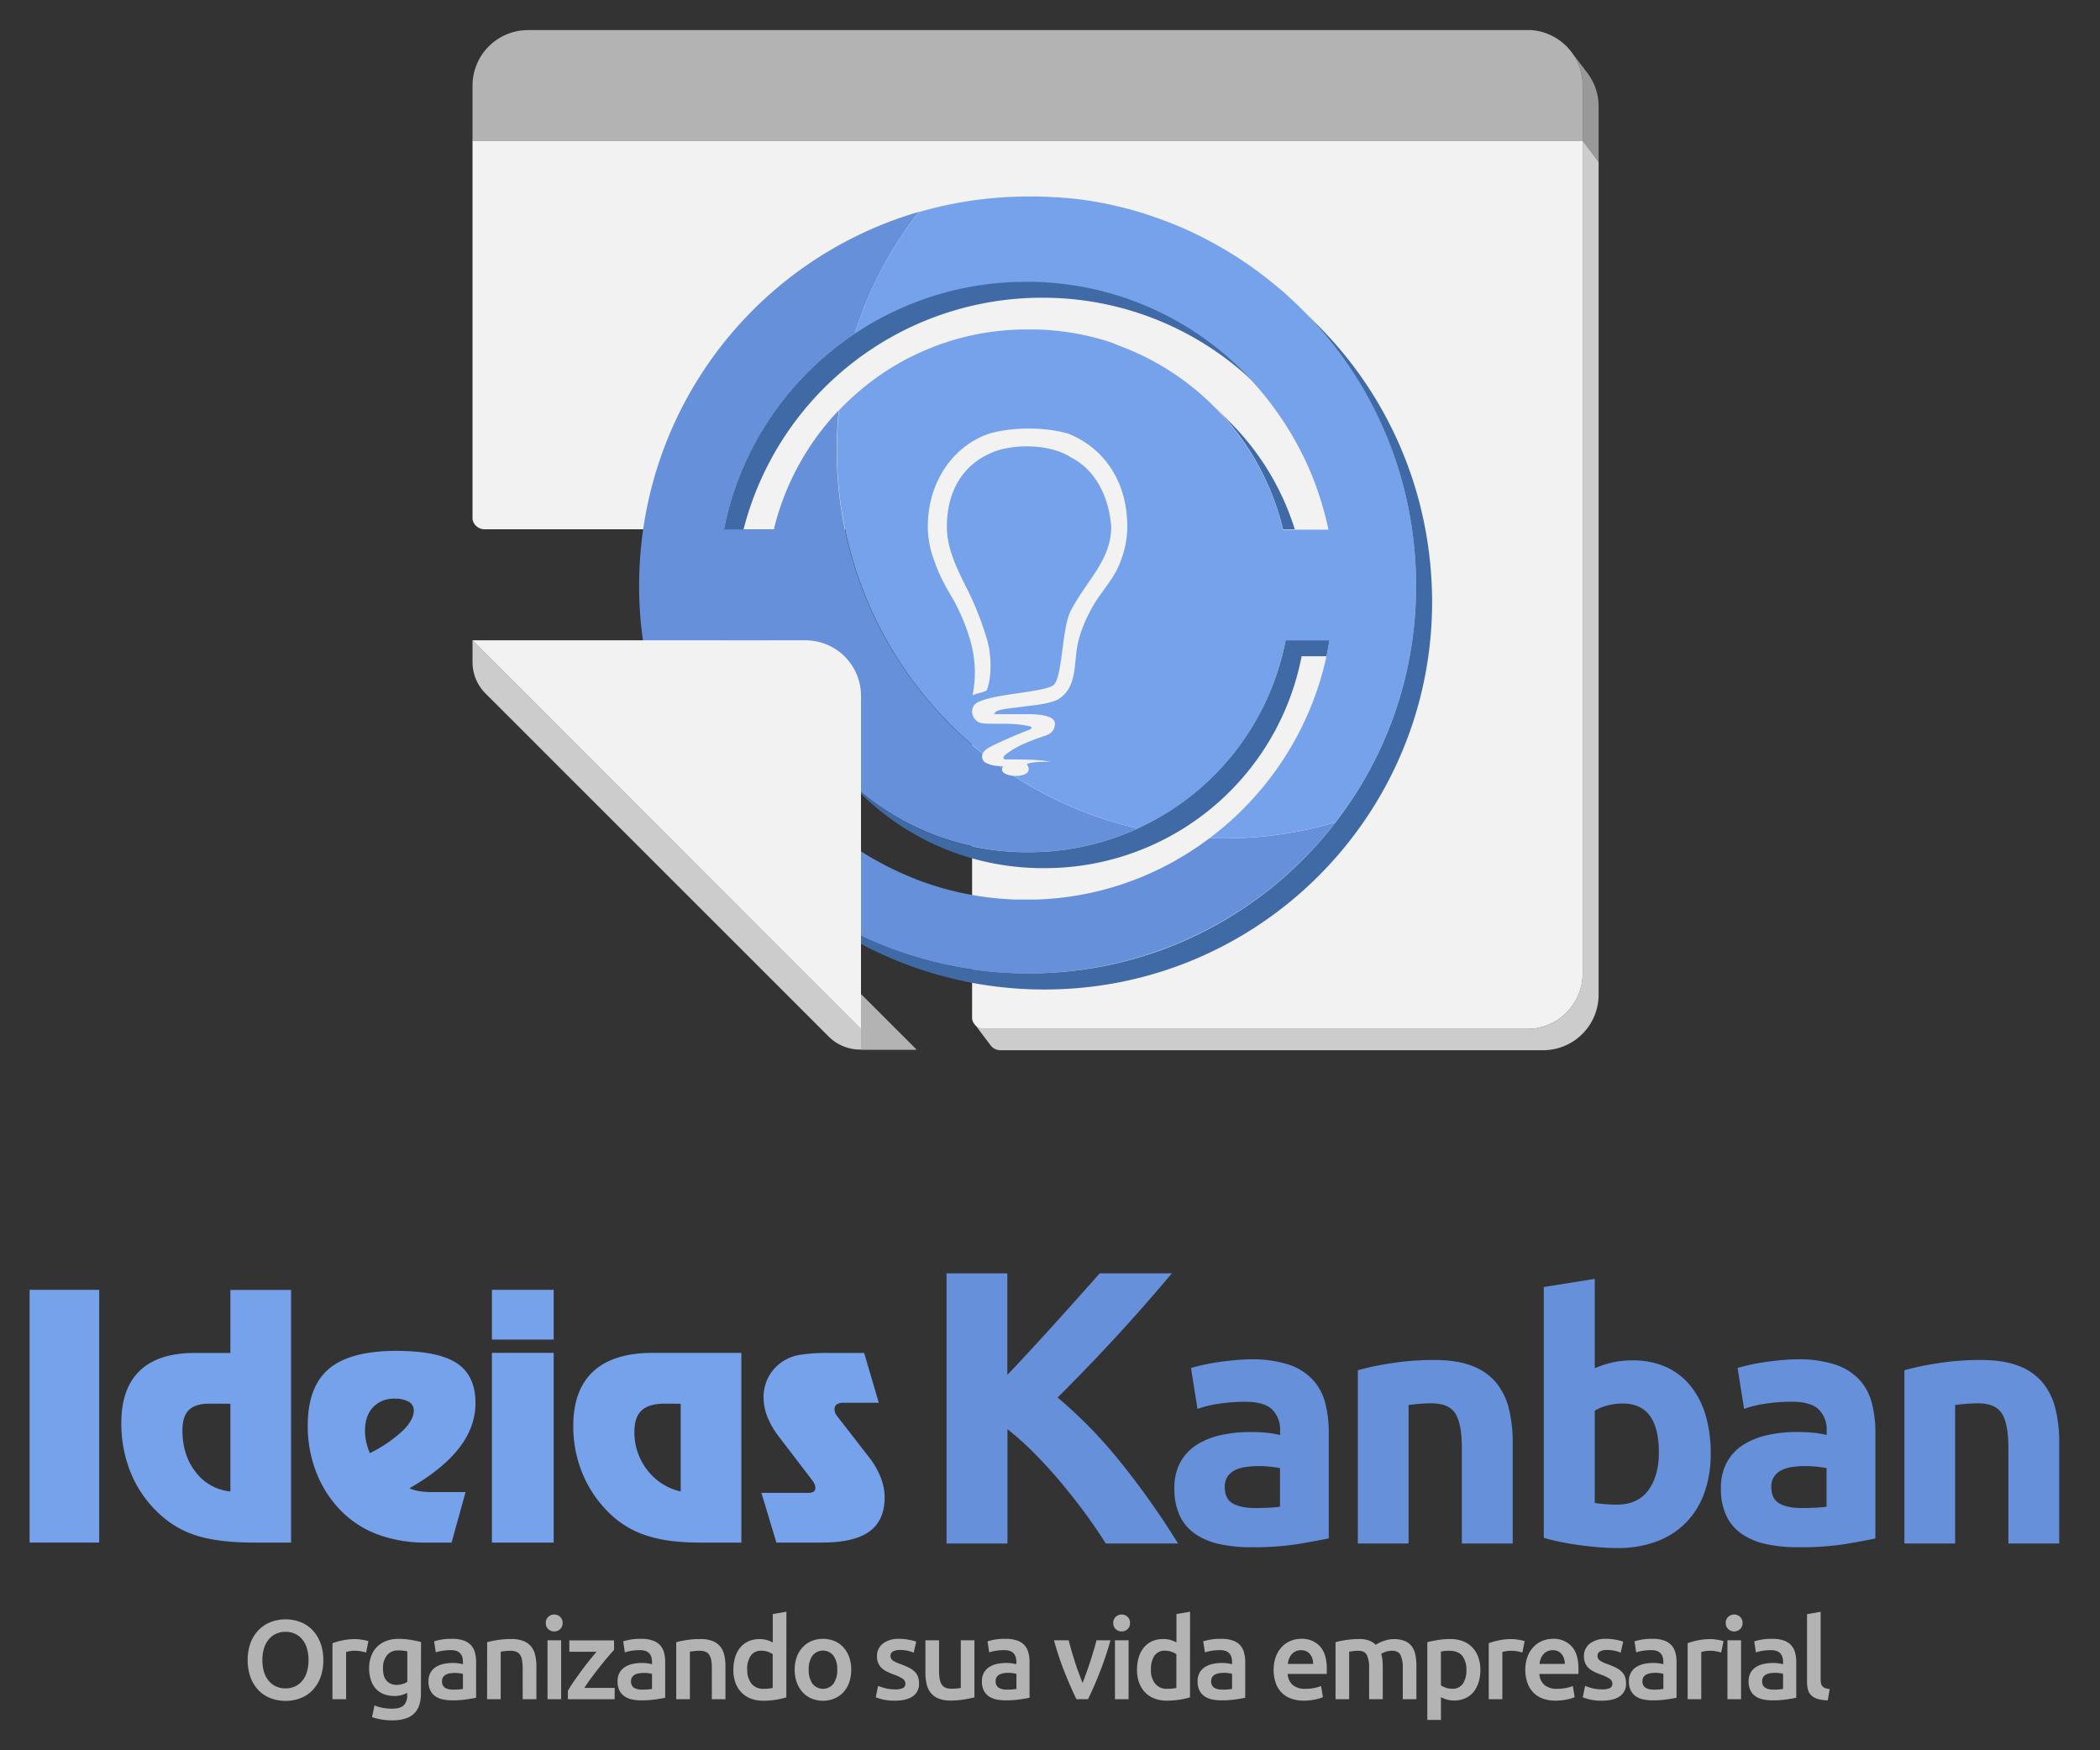<svg xmlns="http://www.w3.org/2000/svg" xmlns:xlink="http://www.w3.org/1999/xlink" viewBox="0 0 900 750"><rect x="0" y="0" width="900" height="750" fill="#333333" stroke="none"/><defs><style>.cls-1{fill:#b3b3b3;}.cls-2{fill:#999;}.cls-3{fill:#ccc;}.cls-4{fill:#f2f2f2;}.cls-5{fill:#6690da;}.cls-6{fill:#75a2ea;}.cls-7{fill:#406aa6;}.cls-8{clip-path:url(#clip-path);}</style><clipPath id="clip-path"><polygon class="cls-1" points="369.03 426.05 369.03 449.77 392.76 449.77 369.03 426.05"/></clipPath></defs><title>logo1</title><g id="Camada_2" data-name="Camada 2"><path class="cls-2" d="M680.2,31.13c-.09-.13-6.45-8.49-6.55-8.62a23.66,23.66,0,0,1,4.63,14.1V60.27h0l6.84,9.13V45.61A23.63,23.63,0,0,0,680.2,31.13Z"/><path class="cls-3" d="M678.28,60.27V417.1a23.79,23.79,0,0,1-23.79,23.79H421.84a5.24,5.24,0,0,1-4-1.9c.09.14,6.46,8.63,6.56,8.75a5.26,5.26,0,0,0,4.32,2.28H661.33a23.79,23.79,0,0,0,23.79-23.79V69.4Z"/><path class="cls-4" d="M202.51,60.27V221.56c0,.17,0,.34,0,.51a.88.88,0,0,1,0,.16c0,.11,0,.22,0,.33s0,.12.05.19a2.86,2.86,0,0,0,.07.28l.06.2a2,2,0,0,0,.1.26,1.08,1.08,0,0,0,.08.19l.12.26.09.17.16.26.09.15.23.31.06.06a5.19,5.19,0,0,0,4,1.9H416.61V435.66a4.35,4.35,0,0,0,0,.51.78.78,0,0,1,0,.16c0,.11,0,.22.05.33s0,.12,0,.18.05.2.08.29l.06.19c0,.09.06.18.1.27a1.08,1.08,0,0,0,.08.19c0,.09.08.17.12.26l.09.17a2.13,2.13,0,0,0,.16.25l.09.15a3.55,3.55,0,0,0,.23.31l.05.07a5.24,5.24,0,0,0,4,1.9H654.49a23.79,23.79,0,0,0,23.79-23.79V60.27H202.51Z"/><path class="cls-1" d="M678.28,36.61a23.66,23.66,0,0,0-4.63-14.1h0q-.81-1.08-1.71-2.07l-.13-.13c-.25-.27-.51-.53-.78-.79l-.2-.19c-.25-.24-.51-.47-.78-.7l-.2-.18c-.29-.25-.6-.49-.91-.73l-.1-.08a21.87,21.87,0,0,0-2.18-1.47l-.24-.14-.88-.49-.34-.17-.84-.4-.36-.16c-.3-.14-.61-.26-.92-.38l-.29-.11a20.74,20.74,0,0,0-2.5-.78l-.39-.09c-.29-.07-.59-.14-.89-.19l-.47-.09-.86-.13-.49-.06-.91-.08-.43,0c-.45,0-.9,0-1.36,0H226.3a23.79,23.79,0,0,0-23.79,23.79V60.4H678.28Z"/><path class="cls-5" d="M518.47,359.1c-3.59,2.7-7.32,5.24-11.18,7.58l-.22.13c-.6.37-1.21.72-1.82,1.08-.21.11-.41.24-.61.35-.55.32-1.1.62-1.66.93l-.81.45c-.52.29-1,.56-1.56.83-.31.17-.62.34-.94.5l-1.5.76-1,.52-1.46.7-1.1.52-1.44.65c-.38.17-.76.35-1.15.51l-1.41.61-1.2.51-1.41.57-1.24.48-1.4.53-1.27.47-1.39.5-1.31.45-1.38.46-1.34.42-1.38.43-1.37.4-1.38.39-1.39.38-1.38.36-1.42.35-1.38.32-1.44.32-1.38.3-1.47.29-1.37.26-1.49.26-1.37.23-1.53.23-1.35.2-1.56.2-1.34.16c-.53.07-1.07.12-1.61.17l-1.31.13c-.55.06-1.11.1-1.67.14l-1.27.1-1.76.1-1.19.07-2,.07-1,0c-1,0-2,0-3,0h0c-1.06,0-2.11,0-3.17,0l-1,0c-.71,0-1.42,0-2.12-.08-.41,0-.81,0-1.22-.07l-1.91-.11-1.29-.1-1.83-.16-1.31-.13-1.79-.2-1.3-.16-1.77-.24-1.3-.19-1.76-.28-1.27-.22c-.59-.11-1.18-.21-1.76-.33-.42-.07-.83-.16-1.25-.24l-1.77-.37-1.21-.26L409,381.9l-1.16-.28-1.82-.47-1.1-.3-1.87-.53-1-.3-1.93-.6-.94-.3-2-.68-.8-.27-2.2-.8-.61-.22-2.48-1-.3-.12a129.77,129.77,0,0,1-16.34-7.95l-.08,0-2.49-1.47-.21-.13c-.78-.48-1.56-1-2.33-1.45l-.27-.17c-.75-.49-1.49-1-2.23-1.47l-.3-.2c-.73-.49-1.45-1-2.17-1.49l-.31-.22-2.12-1.53-.31-.23q-1.05-.78-2.1-1.59l-.28-.21-2.09-1.66-.24-.2c-.7-.57-1.4-1.15-2.09-1.74l-.19-.16c-.72-.61-1.43-1.23-2.13-1.85l-.11-.1c-.74-.65-1.47-1.32-2.19-2h0a135.38,135.38,0,0,1-41.07-75.84h21.23q.66,3.47,1.55,6.84l.36,1.34.21.75c.12.43.24.86.37,1.29.07.25.15.51.23.76l.39,1.3.21.62c.27.86.56,1.73.86,2.59.07.19.14.38.2.57l.46,1.26.28.75c.16.41.31.82.47,1.22l.3.76.5,1.23.19.46c.35.83.7,1.64,1.07,2.45.11.25.21.5.33.74s.35.77.53,1.15.25.53.37.79.36.75.55,1.12l.39.8c.39.76.77,1.51,1.17,2.26l.27.51.57,1c.16.28.31.56.47.83s.38.69.58,1,.32.56.49.84.39.66.59,1l.54.89,1,1.55c.21.33.42.66.64,1l.6.92.59.87.62.9c.2.3.41.59.62.88l.61.87c.27.37.54.74.82,1.1l.88,1.19.76,1,.63.81.71.88.65.8.76.9c.2.25.41.49.61.73l1.3,1.49.61.68.83.91.68.73.81.85c.22.24.45.48.68.71l.92.93.59.59h0a111,111,0,0,0,78.15,32.35H441A111.56,111.56,0,0,0,487.59,355a166.31,166.31,0,0,1-129-162,168.57,168.57,0,0,1,.88-17.2c-1.32,1.4-2.62,2.82-3.88,4.28q-1.49,1.74-2.9,3.53-2.13,2.7-4.09,5.51-1.31,1.89-2.54,3.82A112,112,0,0,0,339.4,205q-1,2.07-1.9,4.2a111.65,111.65,0,0,0-5.85,17.62H310.28a131.44,131.44,0,0,1,56-83.74,165.73,165.73,0,0,1,27.52-52.3,166.4,166.4,0,0,0-118.15,136,170.66,170.66,0,0,0-1.74,24.3q0,5.92.41,11.75c.14,1.94.31,3.88.51,5.8s.44,3.83.71,5.73c.17,1.21.35,2.41.55,3.6.06.4.13.8.2,1.19.14.8.27,1.6.42,2.39.09.47.18.94.28,1.41l.42,2.15.33,1.48.45,2,.36,1.52c.17.66.33,1.33.5,2l.39,1.52.54,2,.42,1.51c.19.66.39,1.31.59,2,.15.49.29,1,.44,1.47.21.67.43,1.34.65,2,.15.46.3.93.46,1.39.24.72.49,1.45.75,2.17.14.39.27.79.42,1.19.39,1.1.8,2.19,1.22,3.28l.3.76c.33.84.66,1.69,1,2.53.18.44.37.87.55,1.31.27.65.54,1.29.82,1.94.21.48.43.95.64,1.43l.81,1.78.69,1.48c.27.57.54,1.13.82,1.7s.49,1,.74,1.5.55,1.09.83,1.64l.78,1.5c.28.54.57,1.07.86,1.61l.81,1.49.9,1.58c.28.49.55,1,.84,1.47l.93,1.57.86,1.44c.33.54.67,1.07,1,1.6s.57.91.86,1.37c.47.74,1,1.47,1.44,2.2s.88,1.3,1.32,1.95l1.05,1.53,1,1.43c.34.47.67.94,1,1.4l1.07,1.44,1,1.35c.36.48.74.95,1.11,1.43l1,1.31,1.14,1.41,1.06,1.28c.39.47.78.94,1.18,1.4s.71.83,1.07,1.25l1.21,1.38c.37.4.73.81,1.1,1.22l1.24,1.35,1.11,1.19c.43.45.85.9,1.28,1.34s.75.76,1.12,1.14l1.32,1.34a166.9,166.9,0,0,0,249.61-16.33,166.51,166.51,0,0,1-47.59,6.92C522.72,359.23,520.59,359.18,518.47,359.1Z"/><path class="cls-6" d="M606.92,251.09a170.66,170.66,0,0,0-1.74-24.3,166.56,166.56,0,0,0-47.09-94.12h0l-.63-.62c-.57-.57-1.15-1.14-1.74-1.7l-.77-.74-1.85-1.73-.69-.64c-.68-.62-1.36-1.22-2-1.83l-.76-.67L547.53,123l-.77-.65-2.13-1.74-.74-.59-2.11-1.66-.73-.55-2-1.51-.68-.5c-.75-.55-1.51-1.09-2.27-1.62-.24-.18-.49-.35-.74-.52-.76-.54-1.54-1.06-2.31-1.58l-.79-.53L529.89,110c-.26-.16-.52-.32-.77-.49-.81-.51-1.62-1-2.44-1.5l-.68-.42-2.41-1.42-.65-.37-2.4-1.34-.61-.34c-.87-.47-1.74-.94-2.62-1.39l-.72-.38L514,101l-.74-.36c-.89-.43-1.78-.86-2.67-1.27l-.69-.32-2.77-1.25-.56-.23-2.76-1.17-.42-.17-2.89-1.15-.56-.21c-1-.37-1.93-.73-2.9-1.08l-.66-.24-2.91-1-.66-.22-3-1-.59-.18c-1-.31-2.06-.62-3.1-.91l-.38-.1c-1-.29-2.07-.58-3.11-.85l-.3-.08-3.22-.79-.53-.12c-1-.25-2.09-.48-3.15-.7l-.61-.13q-1.56-.33-3.15-.63l-.59-.11-3.24-.56-.47-.08c-1.13-.18-2.26-.35-3.4-.51l-.18,0c-1.14-.16-2.28-.31-3.42-.44l-.32,0c-1.13-.13-2.26-.24-3.39-.35l-.53,0q-1.65-.15-3.33-.27l-.58,0c-1.11-.08-2.22-.14-3.34-.2l-.55,0c-1.14,0-2.28-.09-3.43-.12h-.39c-1.21,0-2.42,0-3.64,0a168.2,168.2,0,0,0-47.12,6.69,165.73,165.73,0,0,0-27.52,52.3,132,132,0,0,1,170,19.74h0c.94,1,1.87,2,2.78,3.09l.24.27,1.12,1.32.48.57,1.07,1.29.48.6c.36.44.71.88,1.06,1.33.1.12.2.25.29.38.77,1,1.52,2,2.26,3l.24.32.95,1.33.51.71.89,1.29.53.77c.28.43.57.86.86,1.29l.49.76c.55.84,1.08,1.69,1.61,2.54.14.23.29.46.43.7.25.4.49.82.74,1.23s.38.63.56.95.47.81.7,1.21l.57,1,.66,1.19.6,1.12c.2.37.4.74.59,1.11.36.7.72,1.4,1.07,2.1l.51,1c.21.42.42.85.62,1.28l.51,1.09c.2.43.4.86.59,1.29l.48,1.06c.21.48.42,1,.62,1.44.13.31.27.61.4.92.32.77.63,1.54.94,2.31l.29.75c.22.56.43,1.12.65,1.69.12.31.23.63.35,1,.19.51.37,1,.55,1.54.12.32.23.64.34,1,.19.56.38,1.12.56,1.67l.27.82c.27.83.53,1.65.78,2.48,0,.13.08.27.11.4.22.71.42,1.42.62,2.14l.24.85c.16.58.31,1.16.46,1.74l.24.91c.15.6.29,1.2.44,1.8.06.27.13.54.19.8.2.87.39,1.73.57,2.6H549.9a111.88,111.88,0,0,0-30.17-53.33c-1.88-1.86-3.83-3.66-5.84-5.38l-.14-.13-1.82-1.52-.28-.23-1.77-1.41-.28-.21c-.64-.5-1.28-1-1.93-1.47l-.12-.09q-3.17-2.34-6.51-4.47l-.25-.16-1.92-1.18-.43-.26-1.81-1.06-.45-.26-1.9-1.06-.36-.19c-2.3-1.23-4.64-2.39-7-3.46l-.45-.2c-.63-.28-1.26-.56-1.89-.82l-.64-.27-1.76-.71-.68-.27-1.8-.68-.63-.23L477,147l-.36-.12-2.53-.82h0c-.81-.25-1.62-.49-2.44-.72l-.68-.19-1.82-.49-.84-.21-1.69-.41-.89-.2-1.71-.37-.86-.18c-.63-.13-1.26-.24-1.89-.36l-.68-.13-2.61-.43-.15,0-2.44-.34-.84-.1-1.78-.2-1-.09c-.55-.06-1.11-.11-1.66-.15l-1-.08-1.67-.1-1-.06-1.82-.07-.86,0c-.9,0-1.79,0-2.69,0h-1.13c-1.65,0-3.29,0-4.92.11-.82,0-1.63.08-2.44.13q-4.87.33-9.61,1.06t-9.34,1.86c-1.53.38-3.05.78-4.55,1.22s-3,.91-4.47,1.41-3,1-4.39,1.59-2.89,1.15-4.31,1.76-2.82,1.27-4.2,1.94c-.7.34-1.38.69-2.07,1a111.54,111.54,0,0,0-24.42,17q-2.53,2.31-4.92,4.77l-.74.79a168.57,168.57,0,0,0-.88,17.2,166.31,166.31,0,0,0,129,162A112.17,112.17,0,0,0,551,274.37h18.77q-.56,3.45-1.29,6.84h0a131.67,131.67,0,0,1-18.19,43.72h0c-.48.75-1,1.49-1.46,2.22l-.09.13c-.48.7-1,1.4-1.45,2.09l-.15.22c-.47.66-1,1.33-1.44,2a2.83,2.83,0,0,0-.2.28l-1.44,1.9-.26.33q-.7.93-1.44,1.83l-.29.37-1.46,1.77-.32.38c-.49.58-1,1.15-1.47,1.72l-.35.4c-.49.56-1,1.11-1.49,1.66l-.37.41c-.5.55-1,1.09-1.51,1.62l-.4.42-1.53,1.58-.41.41-1.56,1.54-.42.41-1.59,1.51-.42.39L527.12,352l-.41.36L525,353.84l-.38.32c-.58.49-1.17,1-1.76,1.47l-.31.26-1.86,1.49-.19.15c-.68.53-1.37,1.05-2.06,1.57,2.12.08,4.25.13,6.39.13a166.51,166.51,0,0,0,47.59-6.92,165.25,165.25,0,0,0,32.84-77.94A167,167,0,0,0,606.92,251.09Z"/><path class="cls-7" d="M446.72,127.58a130.82,130.82,0,0,1,89.57,35.21,131,131,0,0,0-96.42-42.06c-64,0-117.66,45.38-129.59,106.06h8.39A132,132,0,0,1,446.72,127.58Z"/><path class="cls-7" d="M525.89,179.62l-.34-.35-.34-.34-.34-.34-.35-.34-.34-.34-.34-.35-.34-.34c-.12-.11-.23-.23-.34-.34l-.35-.34c-.11-.12-.22-.23-.34-.34l-.34-.35c-.12-.11-.23-.23-.34-.34s-.23-.23-.34-.34l-.35-.34-.34-.35-.34-.34c-.12-.11-.23-.23-.34-.34l-.35-.34h0a111.88,111.88,0,0,1,30.17,53.33h5A111.91,111.91,0,0,0,526.23,180C526.12,179.85,526,179.73,525.89,179.62Z"/><path class="cls-7" d="M331.88,281.21q-.88-3.37-1.55-6.84H309.1a135.38,135.38,0,0,0,41.07,75.84,135.48,135.48,0,0,1-34.23-69Z"/><path class="cls-7" d="M362.4,333.5l.34.34.34.34.35.34.34.34.34.35.34.34.34.34.35.34.34.34.34.35.34.34.34.34.35.34c.11.12.22.23.34.34l.34.35.34.34.35.34A111,111,0,0,0,446.72,372h1.12a112.06,112.06,0,0,0,110-90.79h10.63q.74-3.39,1.29-6.84H551a112,112,0,0,1-110,90.79h-1.13a111,111,0,0,1-78.15-32.35c.11.11.22.23.34.34Z"/><path class="cls-7" d="M612,233.64a166.61,166.61,0,0,0-47.43-94.47l-.34-.34-.34-.34-.34-.35-.35-.34c-.11-.11-.22-.23-.34-.34l-.34-.34-.34-.34-.34-.35-.35-.34-.34-.34-.34-.34-.34-.35-.34-.34-.35-.34c-.11-.11-.22-.23-.34-.34l-.34-.34-.34-.35-.35-.34c-.11-.11-.22-.23-.34-.34a166.56,166.56,0,0,1,47.09,94.12,170.66,170.66,0,0,1,1.74,24.3,167,167,0,0,1-1.63,23.28C594,355,524.57,417.1,440.88,417.1a166.93,166.93,0,0,1-118-48.46h0c.11.12.22.23.34.34l.34.35.34.34c.12.11.23.23.34.34l.35.34.34.35.34.34c.12.11.23.23.34.34l.35.34.34.34.34.35.34.34.34.34.35.34c.11.12.22.23.34.34l.34.35.34.34.34.34.35.34A166.87,166.87,0,0,0,447.72,424c83.7,0,153.07-62.1,164.41-142.74a166.85,166.85,0,0,0,1.63-23.27A170.56,170.56,0,0,0,612,233.64Z"/><polygon class="cls-1" points="369.03 426.05 369.03 449.77 392.76 449.77 369.03 426.05"/><g class="cls-8"><polygon class="cls-1" points="369.03 426.05 369.03 449.77 392.76 449.77 369.03 426.05"/></g><path class="cls-3" d="M202.51,274.37v9.33a19.05,19.05,0,0,0,5.57,13.47l147.07,147a19,19,0,0,0,13.45,5.57H369v-8.9Z"/><path class="cls-4" d="M202.51,274.37,369,440.89V298.16a23.79,23.79,0,0,0-23.79-23.79Z"/><path class="cls-4" d="M458,185.88c-10.05-3-24.17-3-34.22,0-15.09,5.14-26.14,20.41-26.14,39.73,0,.4,0,.79,0,1.18a42.24,42.24,0,0,0,3,14.1c2.05,6.12,5.07,11.19,8.06,16.29a84.39,84.39,0,0,1,7.11,17.19,49,49,0,0,1,1,23.57c2-1,4-1,6.05-2.08,2-5.07,2-12.18,1-18.3-.23-1.06-.49-2.13-.77-3.19a126.72,126.72,0,0,0-9.28-23.28c-3.85-7.81-7.67-15.59-8-24.3,0-.39,0-.78,0-1.18,0-15.27,7-26.46,19.09-31.57,9-4,25.18-4,34.22,2.05,10.05,5.1,16.1,16.29,17.1,29.52,0,.4,0,.8,0,1.18-.54,13.54-10.22,21.61-17.08,34.48-1.62,2.75-2.53,7.79-3.27,13.1-1.22,8.66-2,18.05-4.77,19.49-5.88,3.06-24.66,3.31-32.19,7.14-3.1,1.63-3,6.12,0,8.13,1,1,4,1,8,1,5,0,9.09-.06,14.08,1,1.27.28,2,1.05-1,2-5,2-10,4.15-14.08,6.13-2.92,1.42-5.1,2.73-5,5.06a3,3,0,0,0,2,2.74c3,1.4,4.79,1,7.07,1.35-4,5.1,15.09,6.09,10.05-1,2-1,7.06-1,10.09-1-5-1-12.07-1-19.13-1-1.19,0-1.36-1,0-2.08,5.11-4,11.06-6.09,17.11-8.13,3-1,4-3,4-5.1,0-4.08-9.07-4.08-12.1-4.08H426.8c-1,0-1,0,0-1s5.52-1.47,10.05-2c7.06-1.05,10.6-.94,16.13-3.06,9-5.1,7-15.28,9-24.46.08-.39.18-.77.27-1.15a55.82,55.82,0,0,1,4.77-12.08c4-8.13,10.05-13.24,13.08-21.4a41.31,41.31,0,0,0,3-14.1c0-.39,0-.78,0-1.18C483.16,206.29,473.08,192,458,185.88Z"/><path class="cls-6" d="M12.69,552.7H42.52V661H12.69Z"/><path class="cls-6" d="M108.87,661q-14.28,0-23.44-2.64a41.22,41.22,0,0,1-16-8.64,49.43,49.43,0,0,1-13-17.7A55.68,55.68,0,0,1,52,609.72q0-14.78,7.92-22.37t23.47-7.6H98.74v-27h26V661Zm-19.2-59.52c-4,0-6.91.92-8.74,2.75s-2.75,4.72-2.75,8.67q0,10.64,5.71,17.91a21.13,21.13,0,0,0,14.85,8.28V601.51Z"/><path class="cls-6" d="M182.5,661a58.56,58.56,0,0,1-20-3.25,43.14,43.14,0,0,1-15.56-9.6,48.23,48.23,0,0,1-11.17-16.7,54.4,54.4,0,0,1-3.88-20.55q0-16.7,9.09-24.37t28.8-7.67q18,0,26,5.28t8,17.06q0,10.2-7,19.26t-21.3,17.27a17.53,17.53,0,0,0,4.31,1.25,35.4,35.4,0,0,0,5.61.39h14.13l-6,21.63Zm-24-38.32a59.73,59.73,0,0,0,13.95-9.46q4.89-4.74,4.89-8.81a4.16,4.16,0,0,0-2.14-3.75,11.6,11.6,0,0,0-6.06-1.32,12.06,12.06,0,0,0-9.28,3.68q-3.42,3.68-3.43,10a22.73,22.73,0,0,0,.5,4.75A29.58,29.58,0,0,0,158.52,622.71Z"/><path class="cls-6" d="M210.82,552.7h26.47V574H210.82Zm0,27h26.47V661H210.82Z"/><path class="cls-6" d="M299.65,661q-13.42,0-22.52-3a40.29,40.29,0,0,1-15.8-9.45,50.71,50.71,0,0,1-11.64-17,52.93,52.93,0,0,1-4-20.52q0-15.48,8.6-23.4t25.44-7.92h38V661Zm-14.78-59.52q-6.78,0-9.88,2.89t-3.1,9.1a26.15,26.15,0,0,0,5.46,16.38,24.92,24.92,0,0,0,14.38,9.24V601.51Z"/><path class="cls-6" d="M326.32,639.69h19.91a4.62,4.62,0,0,0,2.46-.5,1.89,1.89,0,0,0,.75-1.71,4,4,0,0,0-.46-1.75,11.24,11.24,0,0,0-1.32-2L334.1,616a36.51,36.51,0,0,1-5.14-8.71,22.42,22.42,0,0,1-1.71-8.35,18.38,18.38,0,0,1,2.1-8.88,18.34,18.34,0,0,1,13.46-9.49,73.05,73.05,0,0,1,12.77-.82h14.77l6.28,21.33H361.72a5.54,5.54,0,0,0-3.07.68,2.35,2.35,0,0,0-1,2.11,4.34,4.34,0,0,0,.28,1.49,4,4,0,0,0,.72,1.29l14.06,18.12a34.52,34.52,0,0,1,4.78,8.43,23.48,23.48,0,0,1,1.64,8.42q0,9.92-6.57,14.66T352.08,661H332.74Z"/><path class="cls-5" d="M473.9,661.39q-3.52-5.64-8.3-12.21T455.31,636q-5.51-6.66-11.54-12.78a125.91,125.91,0,0,0-12-10.8v49H405.66V545.65h26.06v43.5q10-10.56,20.41-22.08t19.15-21.42H502.2q-11.81,14.07-23.77,27.05t-25.17,26.14a198.7,198.7,0,0,1,26.8,27.49,344.84,344.84,0,0,1,24.82,35.06Z"/><path class="cls-5" d="M536,582.48a50.47,50.47,0,0,1,16.08,2.19,25,25,0,0,1,10.3,6.28,23.22,23.22,0,0,1,5.49,9.94,49.16,49.16,0,0,1,1.6,13v45.3q-4.68,1-13,2.41A124.56,124.56,0,0,1,536.34,663a64.4,64.4,0,0,1-13.52-1.31,29.46,29.46,0,0,1-10.45-4.31,19.73,19.73,0,0,1-6.72-7.82,27,27,0,0,1-2.34-11.84,22.47,22.47,0,0,1,2.7-11.4,20.77,20.77,0,0,1,7.24-7.45,32.7,32.7,0,0,1,10.37-4,58.1,58.1,0,0,1,12.13-1.24,69.86,69.86,0,0,1,7.53.36,34.11,34.11,0,0,1,5.33.95v-2a12,12,0,0,0-3.36-8.91q-3.36-3.36-11.69-3.36a75.22,75.22,0,0,0-11,.8,46.76,46.76,0,0,0-9.35,2.27l-2.78-17.54c1.26-.39,2.85-.8,4.75-1.24s4-.83,6.21-1.17,4.6-.63,7.09-.88S533.51,582.48,536,582.48Zm1.76,63.72q3.21,0,6.14-.15a41.61,41.61,0,0,0,4.67-.44V629.1a39.53,39.53,0,0,0-3.94-.59,45.21,45.21,0,0,0-4.82-.29,42.13,42.13,0,0,0-5.78.37,15.11,15.11,0,0,0-4.75,1.38,8.23,8.23,0,0,0-3.21,2.78,7.73,7.73,0,0,0-1.17,4.38q0,5.13,3.43,7.09T537.8,646.2Z"/><path class="cls-5" d="M581.93,587.15a121.07,121.07,0,0,1,14.33-3,117.05,117.05,0,0,1,18.41-1.39q9.8,0,16.3,2.56a24.41,24.41,0,0,1,10.3,7.23,28.35,28.35,0,0,1,5.41,11.11A59.18,59.18,0,0,1,648.29,618v43.4H626.51V620.62q0-10.51-2.78-14.91t-10.37-4.38c-1.56,0-3.22.07-5,.22s-3.32.32-4.68.51v59.33H581.93Z"/><path class="cls-5" d="M733.16,623a48.64,48.64,0,0,1-2.71,16.66,35,35,0,0,1-7.82,12.71,34.24,34.24,0,0,1-12.56,8.11,47,47,0,0,1-17,2.86c-2.63,0-5.38-.13-8.26-.37s-5.69-.56-8.47-.95-5.43-.85-8-1.39-4.77-1.09-6.72-1.68V551.49L683.47,548v38.3a40.48,40.48,0,0,1,7.6-2.49,39.25,39.25,0,0,1,8.47-.88A34.7,34.7,0,0,1,714,585.76a28.27,28.27,0,0,1,10.52,8.12A36.26,36.26,0,0,1,731,606.52,57.32,57.32,0,0,1,733.16,623Zm-22.22-.59q0-21-15.49-21a25.47,25.47,0,0,0-6.65.88,18.64,18.64,0,0,0-5.33,2.19V644c1.07.2,2.43.37,4.09.51s3.46.22,5.41.22q8.91,0,13.44-6.13T710.94,622.37Z"/><path class="cls-5" d="M770.28,582.48a50.45,50.45,0,0,1,16.07,2.19A25.09,25.09,0,0,1,796.66,591a23.2,23.2,0,0,1,5.48,9.94,49.16,49.16,0,0,1,1.6,13v45.3q-4.68,1-13,2.41A124.56,124.56,0,0,1,770.57,663a64.4,64.4,0,0,1-13.52-1.31,29.53,29.53,0,0,1-10.45-4.31,19.73,19.73,0,0,1-6.72-7.82,27,27,0,0,1-2.34-11.84,22.47,22.47,0,0,1,2.7-11.4,20.77,20.77,0,0,1,7.24-7.45,32.79,32.79,0,0,1,10.37-4A58.1,58.1,0,0,1,770,613.61a69.86,69.86,0,0,1,7.53.36,34.11,34.11,0,0,1,5.33.95v-2a12,12,0,0,0-3.36-8.91q-3.36-3.36-11.69-3.36a75.22,75.22,0,0,0-11,.8,46.76,46.76,0,0,0-9.35,2.27l-2.78-17.54c1.27-.39,2.85-.8,4.75-1.24s4-.83,6.21-1.17,4.6-.63,7.09-.88S767.74,582.48,770.28,582.48ZM772,646.2q3.21,0,6.14-.15a41.61,41.61,0,0,0,4.67-.44V629.1a39.53,39.53,0,0,0-3.94-.59,45.21,45.21,0,0,0-4.82-.29,42.13,42.13,0,0,0-5.78.37,15.11,15.11,0,0,0-4.75,1.38,8.23,8.23,0,0,0-3.21,2.78,7.73,7.73,0,0,0-1.17,4.38q0,5.13,3.43,7.09T772,646.2Z"/><path class="cls-5" d="M816.17,587.15a120.41,120.41,0,0,1,14.32-3,117.05,117.05,0,0,1,18.41-1.39q9.79,0,16.3,2.56a24.41,24.41,0,0,1,10.3,7.23,28.22,28.22,0,0,1,5.41,11.11A59.18,59.18,0,0,1,882.52,618v43.4H860.74V620.62q0-10.51-2.78-14.91t-10.37-4.38c-1.56,0-3.22.07-5,.22s-3.32.32-4.68.51v59.33H816.17Z"/><path class="cls-1" d="M138.56,711.36a20.77,20.77,0,0,1-1.28,7.57,15.51,15.51,0,0,1-3.48,5.48,14.17,14.17,0,0,1-5.14,3.31,17.6,17.6,0,0,1-6.27,1.11,17.85,17.85,0,0,1-6.3-1.11,14.16,14.16,0,0,1-5.16-3.31,15.83,15.83,0,0,1-3.5-5.48,22.66,22.66,0,0,1,0-15.13,15.84,15.84,0,0,1,3.55-5.47,14.58,14.58,0,0,1,5.18-3.33,18,18,0,0,1,12.45,0,14.21,14.21,0,0,1,5.15,3.33,16.15,16.15,0,0,1,3.49,5.47A20.26,20.26,0,0,1,138.56,711.36Zm-26.11,0a17.26,17.26,0,0,0,.67,5,10.73,10.73,0,0,0,2,3.81,8.82,8.82,0,0,0,3.11,2.44,9.57,9.57,0,0,0,4.15.87,9.44,9.44,0,0,0,4.1-.87,8.85,8.85,0,0,0,3.12-2.44,10.88,10.88,0,0,0,1.95-3.81,18.69,18.69,0,0,0,0-10,11,11,0,0,0-1.95-3.81,8.85,8.85,0,0,0-3.12-2.44,9.44,9.44,0,0,0-4.1-.87,9.57,9.57,0,0,0-4.15.87,8.76,8.76,0,0,0-3.11,2.46,11.13,11.13,0,0,0-2,3.82A17,17,0,0,0,112.45,711.36Z"/><path class="cls-1" d="M156.9,708.12a17.67,17.67,0,0,0-2-.5,14.43,14.43,0,0,0-3-.27,12.73,12.73,0,0,0-2.06.19,13.24,13.24,0,0,0-1.51.34V728.1h-5.85v-24a32.14,32.14,0,0,1,4.23-1.18,26.29,26.29,0,0,1,5.62-.56c.39,0,.84,0,1.35.07s1,.12,1.55.2,1,.17,1.49.29.87.21,1.16.31Z"/><path class="cls-1" d="M180.4,725.55q0,6-3.06,8.83t-9.39,2.8a25.65,25.65,0,0,1-4.51-.39,24.82,24.82,0,0,1-4-1l1.06-5a18.76,18.76,0,0,0,3.4,1,20.55,20.55,0,0,0,4.13.39c2.34,0,4-.49,5-1.45a5.76,5.76,0,0,0,1.49-4.3v-1a15.08,15.08,0,0,1-2.29.87,11.19,11.19,0,0,1-3.26.43,12.32,12.32,0,0,1-4.42-.77,9.32,9.32,0,0,1-3.42-2.27A10.33,10.33,0,0,1,159,720a15.55,15.55,0,0,1-.8-5.19,14.58,14.58,0,0,1,.85-5.07,10.75,10.75,0,0,1,2.46-4,11.2,11.2,0,0,1,3.93-2.56,14.26,14.26,0,0,1,5.26-.92,32.3,32.3,0,0,1,5.41.44c1.7.29,3.15.59,4.34.91Zm-16.26-10.72c0,2.48.53,4.29,1.61,5.43a5.5,5.5,0,0,0,4.18,1.71,8.67,8.67,0,0,0,2.63-.38,7.32,7.32,0,0,0,2-.92V707.59c-.42-.09-.93-.18-1.54-.26a18.48,18.48,0,0,0-2.32-.12,5.88,5.88,0,0,0-4.87,2.1A8.52,8.52,0,0,0,164.14,714.83Z"/><path class="cls-1" d="M193.82,702.24a14.33,14.33,0,0,1,4.87.72,7.75,7.75,0,0,1,3.16,2,7.6,7.6,0,0,1,1.69,3.16,15.4,15.4,0,0,1,.51,4.08v15.29c-.9.2-2.26.43-4.08.7a40.79,40.79,0,0,1-6.15.41,18.37,18.37,0,0,1-4.15-.43,8.56,8.56,0,0,1-3.21-1.4,6.55,6.55,0,0,1-2.08-2.51,8.68,8.68,0,0,1-.75-3.81,7.4,7.4,0,0,1,.85-3.67,7,7,0,0,1,2.29-2.44,10.21,10.21,0,0,1,3.36-1.35,19,19,0,0,1,4-.41,17.89,17.89,0,0,1,2,.12,19.22,19.22,0,0,1,2.27.41v-1a7.56,7.56,0,0,0-.24-1.93,3.84,3.84,0,0,0-2.44-2.71,7,7,0,0,0-2.48-.38,21.44,21.44,0,0,0-3.72.29,17,17,0,0,0-2.75.67l-.72-4.73a24.31,24.31,0,0,1,3.23-.77A25.2,25.2,0,0,1,193.82,702.24ZM194.3,724a22,22,0,0,0,4.1-.29v-6.46A9.73,9.73,0,0,0,197,717a12.5,12.5,0,0,0-2-.15,13,13,0,0,0-2,.15,5.78,5.78,0,0,0-1.78.53,3.21,3.21,0,0,0-1.28,1.08,3,3,0,0,0-.49,1.76,3.11,3.11,0,0,0,1.31,2.88A6.73,6.73,0,0,0,194.3,724Z"/><path class="cls-1" d="M208.78,703.68a39.57,39.57,0,0,1,4.39-.91,37.82,37.82,0,0,1,6-.44,13.62,13.62,0,0,1,5.16.85,8.15,8.15,0,0,1,3.31,2.36,9.05,9.05,0,0,1,1.73,3.67,20.33,20.33,0,0,1,.51,4.7V728.1H224V714.83a18.86,18.86,0,0,0-.27-3.45,6.08,6.08,0,0,0-.86-2.32,3.49,3.49,0,0,0-1.65-1.3,7,7,0,0,0-2.53-.41,18.92,18.92,0,0,0-2.32.15c-.8.09-1.4.17-1.78.24V728.1h-5.84Z"/><path class="cls-1" d="M241.11,695.48a3.33,3.33,0,0,1-1.06,2.6,3.58,3.58,0,0,1-2.51,1,3.67,3.67,0,0,1-2.56-1,3.36,3.36,0,0,1-1.06-2.6,3.45,3.45,0,0,1,1.06-2.66,3.7,3.7,0,0,1,2.56-1,3.61,3.61,0,0,1,2.51,1A3.41,3.41,0,0,1,241.11,695.48Zm-.62,32.62h-5.84V702.86h5.84Z"/><path class="cls-1" d="M263.17,707c-.64.68-1.49,1.63-2.54,2.85s-2.16,2.58-3.35,4.08-2.39,3.06-3.6,4.68-2.29,3.18-3.25,4.66h13v4.87H243.38v-3.62a45.33,45.33,0,0,1,2.66-4.19q1.59-2.28,3.28-4.57c1.12-1.52,2.24-3,3.35-4.36s2.1-2.59,3-3.62H244v-4.88h19.16Z"/><path class="cls-1" d="M274.85,702.24a14.33,14.33,0,0,1,4.87.72,7.75,7.75,0,0,1,3.16,2,7.48,7.48,0,0,1,1.69,3.16,15.4,15.4,0,0,1,.51,4.08v15.29c-.9.2-2.26.43-4.08.7a40.79,40.79,0,0,1-6.15.41,18.43,18.43,0,0,1-4.15-.43,8.56,8.56,0,0,1-3.21-1.4,6.55,6.55,0,0,1-2.08-2.51,8.69,8.69,0,0,1-.74-3.81,7.4,7.4,0,0,1,.84-3.67,7,7,0,0,1,2.29-2.44,10.21,10.21,0,0,1,3.36-1.35,19,19,0,0,1,4-.41,17.89,17.89,0,0,1,2,.12,19.22,19.22,0,0,1,2.27.41v-1a7.56,7.56,0,0,0-.24-1.93,4.05,4.05,0,0,0-.84-1.62,4,4,0,0,0-1.6-1.09,7,7,0,0,0-2.48-.38,21.44,21.44,0,0,0-3.72.29,17,17,0,0,0-2.75.67l-.72-4.73a24.71,24.71,0,0,1,3.23-.77A25.2,25.2,0,0,1,274.85,702.24Zm.48,21.76a22,22,0,0,0,4.1-.29v-6.46A9.73,9.73,0,0,0,278,717a12.5,12.5,0,0,0-2-.15,13,13,0,0,0-2,.15,5.78,5.78,0,0,0-1.78.53,3.21,3.21,0,0,0-1.28,1.08,3.07,3.07,0,0,0-.49,1.76,3.11,3.11,0,0,0,1.31,2.88A6.73,6.73,0,0,0,275.33,724Z"/><path class="cls-1" d="M289.81,703.68a40.07,40.07,0,0,1,4.39-.91,37.82,37.82,0,0,1,6-.44,13.62,13.62,0,0,1,5.16.85,8.09,8.09,0,0,1,3.31,2.36,8.93,8.93,0,0,1,1.73,3.67,20.33,20.33,0,0,1,.51,4.7V728.1h-5.84V714.83a19.89,19.89,0,0,0-.26-3.45,6.25,6.25,0,0,0-.87-2.32,3.52,3.52,0,0,0-1.64-1.3,7,7,0,0,0-2.54-.41,18.63,18.63,0,0,0-2.31.15c-.81.09-1.4.17-1.79.24V728.1h-5.84Z"/><path class="cls-1" d="M337,727.33a33.4,33.4,0,0,1-4.37,1,33.75,33.75,0,0,1-5.52.43,14.56,14.56,0,0,1-5.36-.92,11,11,0,0,1-4-2.63,11.59,11.59,0,0,1-2.56-4.15,15.93,15.93,0,0,1-.89-5.47,18.37,18.37,0,0,1,.75-5.43,12,12,0,0,1,2.19-4.18,9.81,9.81,0,0,1,3.53-2.68,11.55,11.55,0,0,1,4.78-.94,10.88,10.88,0,0,1,3.23.44,14.73,14.73,0,0,1,2.41,1V691.62l5.84-1Zm-16.75-11.92a9.21,9.21,0,0,0,1.84,6.06,6.25,6.25,0,0,0,5.07,2.19,20.3,20.3,0,0,0,2.39-.12c.65-.08,1.19-.17,1.61-.26V708.8a9.35,9.35,0,0,0-2.05-1,7.9,7.9,0,0,0-2.73-.46,5.23,5.23,0,0,0-4.65,2.17A10.29,10.29,0,0,0,320.21,715.41Z"/><path class="cls-1" d="M364.81,715.46a16.27,16.27,0,0,1-.87,5.45,12.14,12.14,0,0,1-2.46,4.2,11,11,0,0,1-3.84,2.7,13,13,0,0,1-9.87,0,11,11,0,0,1-3.81-2.7,12.52,12.52,0,0,1-2.49-4.2,16,16,0,0,1-.89-5.45,15.78,15.78,0,0,1,.89-5.43,12.35,12.35,0,0,1,2.51-4.17,11,11,0,0,1,3.84-2.68,13.16,13.16,0,0,1,9.77,0,10.65,10.65,0,0,1,3.84,2.68,12.48,12.48,0,0,1,2.49,4.17A15.78,15.78,0,0,1,364.81,715.46Zm-6,0a9.82,9.82,0,0,0-1.61-6,5.73,5.73,0,0,0-9,0,9.82,9.82,0,0,0-1.61,6,10,10,0,0,0,1.61,6,5.7,5.7,0,0,0,9,0A10,10,0,0,0,358.82,715.46Z"/><path class="cls-1" d="M383.58,723.9a7.69,7.69,0,0,0,3.38-.55,2,2,0,0,0,1.06-1.91,2.49,2.49,0,0,0-1.13-2.07,16.8,16.8,0,0,0-3.74-1.79,26.73,26.73,0,0,1-2.92-1.23,9.6,9.6,0,0,1-2.29-1.52,6.16,6.16,0,0,1-1.52-2.1,7.13,7.13,0,0,1-.56-3,6.56,6.56,0,0,1,2.56-5.48,10.94,10.94,0,0,1,6.95-2,20.82,20.82,0,0,1,4.24.41,20.1,20.1,0,0,1,3.05.79l-1.07,4.73a14.42,14.42,0,0,0-5.93-1.16,6,6,0,0,0-2.9.61,2,2,0,0,0-1.11,1.85,2.59,2.59,0,0,0,.22,1.11,2.3,2.3,0,0,0,.75.9,8.1,8.1,0,0,0,1.4.82,22.32,22.32,0,0,0,2.12.84,32.91,32.91,0,0,1,3.52,1.52,9.47,9.47,0,0,1,2.39,1.69,5.83,5.83,0,0,1,1.38,2.15,8.56,8.56,0,0,1,.43,2.9,6.21,6.21,0,0,1-2.68,5.47q-2.67,1.86-7.65,1.86a20.9,20.9,0,0,1-5.35-.55,25.86,25.86,0,0,1-2.85-.9l1-4.87a26.79,26.79,0,0,0,3.12,1A16.08,16.08,0,0,0,383.58,723.9Z"/><path class="cls-1" d="M417.61,727.33c-1.13.29-2.59.59-4.4.89a35.09,35.09,0,0,1-5.93.46,13,13,0,0,1-5.09-.87,8.25,8.25,0,0,1-3.29-2.41,9.59,9.59,0,0,1-1.76-3.69,19.8,19.8,0,0,1-.53-4.71V702.86h5.84v13.23q0,4,1.19,5.79c.78,1.16,2.16,1.74,4.12,1.74.71,0,1.46,0,2.25-.1a12.44,12.44,0,0,0,1.76-.24V702.86h5.84Z"/><path class="cls-1" d="M431,702.24a14.4,14.4,0,0,1,4.88.72,7.75,7.75,0,0,1,3.16,2,7.6,7.6,0,0,1,1.69,3.16,15.41,15.41,0,0,1,.5,4.08v15.29c-.9.2-2.26.43-4.07.7a40.84,40.84,0,0,1-6.16.41,18.5,18.5,0,0,1-4.15-.43,8.7,8.7,0,0,1-3.21-1.4,6.62,6.62,0,0,1-2.07-2.51,8.68,8.68,0,0,1-.75-3.81,7.4,7.4,0,0,1,.84-3.67,7,7,0,0,1,2.3-2.44,10.15,10.15,0,0,1,3.35-1.35,19.12,19.12,0,0,1,4-.41,18.07,18.07,0,0,1,2,.12,19.59,19.59,0,0,1,2.27.41v-1a7.56,7.56,0,0,0-.24-1.93,4.07,4.07,0,0,0-.85-1.62,3.92,3.92,0,0,0-1.59-1.09,7.09,7.09,0,0,0-2.49-.38,21.24,21.24,0,0,0-3.71.29,16.52,16.52,0,0,0-2.75.67l-.73-4.73a24.53,24.53,0,0,1,3.24-.77A25,25,0,0,1,431,702.24ZM431.5,724a22.07,22.07,0,0,0,4.11-.29v-6.46a9.73,9.73,0,0,0-1.4-.29,12.63,12.63,0,0,0-2-.15,13,13,0,0,0-1.95.15,5.84,5.84,0,0,0-1.79.53,3.21,3.21,0,0,0-1.28,1.08,3.06,3.06,0,0,0-.48,1.76,3.1,3.1,0,0,0,1.3,2.88A6.73,6.73,0,0,0,431.5,724Z"/><path class="cls-1" d="M461.32,728.1q-2.43-5-5-11.41t-4.63-13.83H458c.36,1.42.77,2.94,1.24,4.56s1,3.25,1.5,4.88,1.08,3.2,1.65,4.73,1.09,2.9,1.57,4.12c.49-1.22,1-2.59,1.55-4.12s1.09-3.11,1.63-4.73,1-3.25,1.52-4.88.91-3.14,1.26-4.56h6a143.53,143.53,0,0,1-4.63,13.83q-2.55,6.45-5,11.41Z"/><path class="cls-1" d="M484.3,695.48a3.33,3.33,0,0,1-1.06,2.6,3.58,3.58,0,0,1-2.51,1,3.65,3.65,0,0,1-2.56-1,3.36,3.36,0,0,1-1.06-2.6,3.45,3.45,0,0,1,1.06-2.66,3.69,3.69,0,0,1,2.56-1,3.61,3.61,0,0,1,2.51,1A3.41,3.41,0,0,1,484.3,695.48Zm-.62,32.62h-5.84V702.86h5.84Z"/><path class="cls-1" d="M510,727.33a35.62,35.62,0,0,1-9.9,1.4,14.5,14.5,0,0,1-5.35-.92,11,11,0,0,1-4-2.63,11.45,11.45,0,0,1-2.56-4.15,15.69,15.69,0,0,1-.9-5.47,18.37,18.37,0,0,1,.75-5.43,11.82,11.82,0,0,1,2.2-4.18,9.78,9.78,0,0,1,3.52-2.68,11.61,11.61,0,0,1,4.78-.94,10.88,10.88,0,0,1,3.23.44,14.87,14.87,0,0,1,2.42,1V691.62l5.84-1Zm-16.75-11.92a9.21,9.21,0,0,0,1.83,6.06,6.26,6.26,0,0,0,5.07,2.19,20.3,20.3,0,0,0,2.39-.12c.66-.08,1.2-.17,1.62-.26V708.8a9.58,9.58,0,0,0-2.05-1,8,8,0,0,0-2.73-.46,5.24,5.24,0,0,0-4.66,2.17A10.37,10.37,0,0,0,493.28,715.41Z"/><path class="cls-1" d="M523.44,702.24a14.4,14.4,0,0,1,4.88.72,7.75,7.75,0,0,1,3.16,2,7.6,7.6,0,0,1,1.69,3.16,15.41,15.41,0,0,1,.5,4.08v15.29c-.9.2-2.26.43-4.07.7a40.84,40.84,0,0,1-6.16.41,18.5,18.5,0,0,1-4.15-.43,8.7,8.7,0,0,1-3.21-1.4,6.62,6.62,0,0,1-2.07-2.51,8.68,8.68,0,0,1-.75-3.81,7.4,7.4,0,0,1,.84-3.67,7,7,0,0,1,2.3-2.44,10.15,10.15,0,0,1,3.35-1.35,19.12,19.12,0,0,1,4-.41,18.07,18.07,0,0,1,2,.12,19.59,19.59,0,0,1,2.27.41v-1a7.56,7.56,0,0,0-.24-1.93,4.07,4.07,0,0,0-.85-1.62,3.92,3.92,0,0,0-1.59-1.09,7.09,7.09,0,0,0-2.49-.38,21.24,21.24,0,0,0-3.71.29,16.52,16.52,0,0,0-2.75.67l-.73-4.73a24.53,24.53,0,0,1,3.24-.77A25,25,0,0,1,523.44,702.24Zm.49,21.76a22,22,0,0,0,4.1-.29v-6.46a9.73,9.73,0,0,0-1.4-.29,12.63,12.63,0,0,0-2-.15,13,13,0,0,0-2,.15,5.84,5.84,0,0,0-1.79.53,3.21,3.21,0,0,0-1.28,1.08,3.06,3.06,0,0,0-.48,1.76,3.1,3.1,0,0,0,1.3,2.88A6.76,6.76,0,0,0,523.93,724Z"/><path class="cls-1" d="M545.84,715.6a15.88,15.88,0,0,1,1-5.84,12,12,0,0,1,2.63-4.17,10.75,10.75,0,0,1,3.76-2.51,11.71,11.71,0,0,1,4.34-.84,10.4,10.4,0,0,1,8.14,3.23q2.91,3.22,2.92,9.65c0,.32,0,.69,0,1.09s0,.76-.07,1.08H551.87A6.66,6.66,0,0,0,554,722a8.15,8.15,0,0,0,5.52,1.66,18.07,18.07,0,0,0,3.89-.38,16.09,16.09,0,0,0,2.77-.82l.78,4.77a8.12,8.12,0,0,1-1.33.51,17.54,17.54,0,0,1-1.93.48c-.73.15-1.51.27-2.34.37a24,24,0,0,1-2.56.14,15.46,15.46,0,0,1-5.79-1A10.74,10.74,0,0,1,549,725a11.21,11.21,0,0,1-2.36-4.15A16.8,16.8,0,0,1,545.84,715.6Zm16.94-2.6a7.78,7.78,0,0,0-.34-2.29,5.67,5.67,0,0,0-1-1.89,4.72,4.72,0,0,0-1.59-1.25,5,5,0,0,0-2.25-.46,5.16,5.16,0,0,0-2.36.51,5.38,5.38,0,0,0-1.72,1.32,6.29,6.29,0,0,0-1.08,1.89,9.56,9.56,0,0,0-.53,2.17Z"/><path class="cls-1" d="M586.76,714.83a12.3,12.3,0,0,0-1-5.72c-.66-1.17-1.89-1.76-3.69-1.76a16.6,16.6,0,0,0-2.12.15c-.78.09-1.35.17-1.74.24V728.1h-5.84V703.68a39.81,39.81,0,0,1,4.42-.91,36.49,36.49,0,0,1,5.76-.44,11.47,11.47,0,0,1,4.27.68,8.26,8.26,0,0,1,2.78,1.78A11.86,11.86,0,0,1,591,704a13.75,13.75,0,0,1,1.84-.79,16.71,16.71,0,0,1,2.14-.61,11.09,11.09,0,0,1,2.3-.24,11.94,11.94,0,0,1,4.85.85,7.16,7.16,0,0,1,3,2.36,9.19,9.19,0,0,1,1.49,3.67,24.55,24.55,0,0,1,.41,4.7V728.1h-5.84V714.83a12.64,12.64,0,0,0-1-5.72c-.64-1.17-1.88-1.76-3.72-1.76a7.54,7.54,0,0,0-2.65.46,8.55,8.55,0,0,0-1.88.89,13.82,13.82,0,0,1,.53,2.56c.09.9.14,1.87.14,2.9V728.1h-5.84Z"/><path class="cls-1" d="M634.44,715.51a17.84,17.84,0,0,1-.74,5.31,12.46,12.46,0,0,1-2.15,4.15,9.45,9.45,0,0,1-3.5,2.7,11.29,11.29,0,0,1-4.75,1,11.8,11.8,0,0,1-3.29-.43,12.23,12.23,0,0,1-2.46-1V737h-5.84V703.68c1.19-.32,2.66-.62,4.39-.91a33.52,33.52,0,0,1,5.51-.44,14.71,14.71,0,0,1,5.35.92,11.14,11.14,0,0,1,4,2.63,11.54,11.54,0,0,1,2.56,4.15A15.71,15.71,0,0,1,634.44,715.51Zm-6,.09a9.45,9.45,0,0,0-1.76-6.08c-1.18-1.44-3.07-2.17-5.67-2.17-.55,0-1.12,0-1.71.07a9.67,9.67,0,0,0-1.77.32v14.43a9.58,9.58,0,0,0,2.05,1,8.23,8.23,0,0,0,2.73.46,5.23,5.23,0,0,0,4.66-2.18A10.24,10.24,0,0,0,628.46,715.6Z"/><path class="cls-1" d="M652.45,708.12a17.67,17.67,0,0,0-2-.5,14.43,14.43,0,0,0-3-.27,12.73,12.73,0,0,0-2.06.19,14.13,14.13,0,0,0-1.52.34V728.1h-5.84v-24a32.14,32.14,0,0,1,4.23-1.18,26.29,26.29,0,0,1,5.62-.56c.39,0,.84,0,1.35.07s1,.12,1.55.2,1,.17,1.49.29.87.21,1.16.31Z"/><path class="cls-1" d="M653.7,715.6a15.88,15.88,0,0,1,1-5.84,12.34,12.34,0,0,1,2.63-4.17,10.79,10.79,0,0,1,3.77-2.51,11.67,11.67,0,0,1,4.34-.84,10.39,10.39,0,0,1,8.13,3.23q2.93,3.22,2.92,9.65c0,.32,0,.69,0,1.09s0,.76-.08,1.08H659.73a6.7,6.7,0,0,0,2.15,4.71,8.17,8.17,0,0,0,5.53,1.66,18,18,0,0,0,3.88-.38,16.24,16.24,0,0,0,2.78-.82l.77,4.77a7.46,7.46,0,0,1-1.33.51,16.47,16.47,0,0,1-1.93.48c-.72.15-1.5.27-2.34.37a23.82,23.82,0,0,1-2.56.14,15.46,15.46,0,0,1-5.79-1,10.7,10.7,0,0,1-4-2.75,11.37,11.37,0,0,1-2.37-4.15A17.1,17.1,0,0,1,653.7,715.6Zm16.94-2.6a7.46,7.46,0,0,0-.34-2.29,5.32,5.32,0,0,0-1-1.89,4.54,4.54,0,0,0-1.59-1.25,5,5,0,0,0-2.24-.46,5.23,5.23,0,0,0-2.37.51,5.45,5.45,0,0,0-1.71,1.32,6.11,6.11,0,0,0-1.09,1.89,10.75,10.75,0,0,0-.53,2.17Z"/><path class="cls-1" d="M686.57,723.9a7.72,7.72,0,0,0,3.38-.55,2,2,0,0,0,1.06-1.91,2.47,2.47,0,0,0-1.14-2.07,16.57,16.57,0,0,0-3.74-1.79,27.59,27.59,0,0,1-2.92-1.23,9.81,9.81,0,0,1-2.29-1.52,6.3,6.3,0,0,1-1.52-2.1,7.29,7.29,0,0,1-.55-3,6.58,6.58,0,0,1,2.55-5.48,11,11,0,0,1,7-2,20.92,20.92,0,0,1,4.25.41,19.91,19.91,0,0,1,3,.79l-1.06,4.73a14.82,14.82,0,0,0-2.46-.8,15,15,0,0,0-3.48-.36,5.93,5.93,0,0,0-2.89.61,2,2,0,0,0-1.11,1.85,2.59,2.59,0,0,0,.22,1.11,2.36,2.36,0,0,0,.74.9,8.51,8.51,0,0,0,1.4.82,22.62,22.62,0,0,0,2.13.84,33.82,33.82,0,0,1,3.52,1.52,9.47,9.47,0,0,1,2.39,1.69,5.8,5.8,0,0,1,1.37,2.15,8.55,8.55,0,0,1,.44,2.9,6.21,6.21,0,0,1-2.68,5.47q-2.68,1.86-7.65,1.86a21,21,0,0,1-5.36-.55,25.5,25.5,0,0,1-2.84-.9l1-4.87a27.21,27.21,0,0,0,3.11,1A16.16,16.16,0,0,0,686.57,723.9Z"/><path class="cls-1" d="M708.29,702.24a14.33,14.33,0,0,1,4.87.72,7.75,7.75,0,0,1,3.16,2,7.6,7.6,0,0,1,1.69,3.16,15.4,15.4,0,0,1,.51,4.08v15.29c-.9.2-2.26.43-4.08.7a40.79,40.79,0,0,1-6.15.41,18.53,18.53,0,0,1-4.16-.43,8.58,8.58,0,0,1-3.2-1.4,6.55,6.55,0,0,1-2.08-2.51,8.68,8.68,0,0,1-.75-3.81,7.3,7.3,0,0,1,.85-3.67,6.86,6.86,0,0,1,2.29-2.44,10.15,10.15,0,0,1,3.35-1.35,19.14,19.14,0,0,1,4-.41,18,18,0,0,1,2,.12,19.22,19.22,0,0,1,2.27.41v-1a7.56,7.56,0,0,0-.24-1.93,3.84,3.84,0,0,0-2.44-2.71,7.07,7.07,0,0,0-2.48-.38,21.44,21.44,0,0,0-3.72.29,16.78,16.78,0,0,0-2.75.67l-.72-4.73a24.31,24.31,0,0,1,3.23-.77A25.12,25.12,0,0,1,708.29,702.24Zm.48,21.76a22,22,0,0,0,4.1-.29v-6.46a9.73,9.73,0,0,0-1.4-.29,12.63,12.63,0,0,0-2-.15,13,13,0,0,0-2,.15,5.84,5.84,0,0,0-1.79.53,3.18,3.18,0,0,0-1.27,1.08,3,3,0,0,0-.49,1.76,3.11,3.11,0,0,0,1.31,2.88A6.7,6.7,0,0,0,708.77,724Z"/><path class="cls-1" d="M737.63,708.12a17.41,17.41,0,0,0-2-.5,14.6,14.6,0,0,0-3-.27,12.51,12.51,0,0,0-2,.19,13.56,13.56,0,0,0-1.52.34V728.1h-5.84v-24a31.51,31.51,0,0,1,4.22-1.18,26.29,26.29,0,0,1,5.62-.56c.39,0,.84,0,1.35.07s1,.12,1.55.2,1,.17,1.49.29a11.29,11.29,0,0,1,1.16.31Z"/><path class="cls-1" d="M746.8,695.48a3.36,3.36,0,0,1-1.06,2.6,3.6,3.6,0,0,1-2.51,1,3.65,3.65,0,0,1-2.56-1,3.33,3.33,0,0,1-1.06-2.6,3.41,3.41,0,0,1,1.06-2.66,3.69,3.69,0,0,1,2.56-1,3.63,3.63,0,0,1,2.51,1A3.45,3.45,0,0,1,746.8,695.48Zm-.63,32.62h-5.84V702.86h5.84Z"/><path class="cls-1" d="M759.59,702.24a14.33,14.33,0,0,1,4.87.72,7.75,7.75,0,0,1,3.16,2,7.6,7.6,0,0,1,1.69,3.16,15.4,15.4,0,0,1,.51,4.08v15.29c-.9.2-2.26.43-4.08.7a40.79,40.79,0,0,1-6.15.41,18.43,18.43,0,0,1-4.15-.43,8.56,8.56,0,0,1-3.21-1.4,6.55,6.55,0,0,1-2.08-2.51,8.68,8.68,0,0,1-.75-3.81,7.4,7.4,0,0,1,.85-3.67,7,7,0,0,1,2.29-2.44A10.21,10.21,0,0,1,755.9,713a19,19,0,0,1,4-.41,17.89,17.89,0,0,1,2,.12,19.22,19.22,0,0,1,2.27.41v-1a7.56,7.56,0,0,0-.24-1.93,3.84,3.84,0,0,0-2.44-2.71,7,7,0,0,0-2.48-.38,21.44,21.44,0,0,0-3.72.29,17,17,0,0,0-2.75.67l-.72-4.73a24.31,24.31,0,0,1,3.23-.77A25.2,25.2,0,0,1,759.59,702.24Zm.48,21.76a22,22,0,0,0,4.1-.29v-6.46a9.73,9.73,0,0,0-1.4-.29,12.5,12.5,0,0,0-2-.15,13,13,0,0,0-2,.15,5.78,5.78,0,0,0-1.78.53,3.21,3.21,0,0,0-1.28,1.08,3,3,0,0,0-.49,1.76,3.11,3.11,0,0,0,1.31,2.88A6.73,6.73,0,0,0,760.07,724Z"/><path class="cls-1" d="M783.33,728.59A16.41,16.41,0,0,1,779,728a6.66,6.66,0,0,1-2.72-1.52,5.42,5.42,0,0,1-1.43-2.46,12.67,12.67,0,0,1-.41-3.36v-29l5.84-1v28.91a8.23,8.23,0,0,0,.17,1.79,2.84,2.84,0,0,0,.6,1.23,2.74,2.74,0,0,0,1.19.77,9.26,9.26,0,0,0,1.9.41Z"/></g></svg>